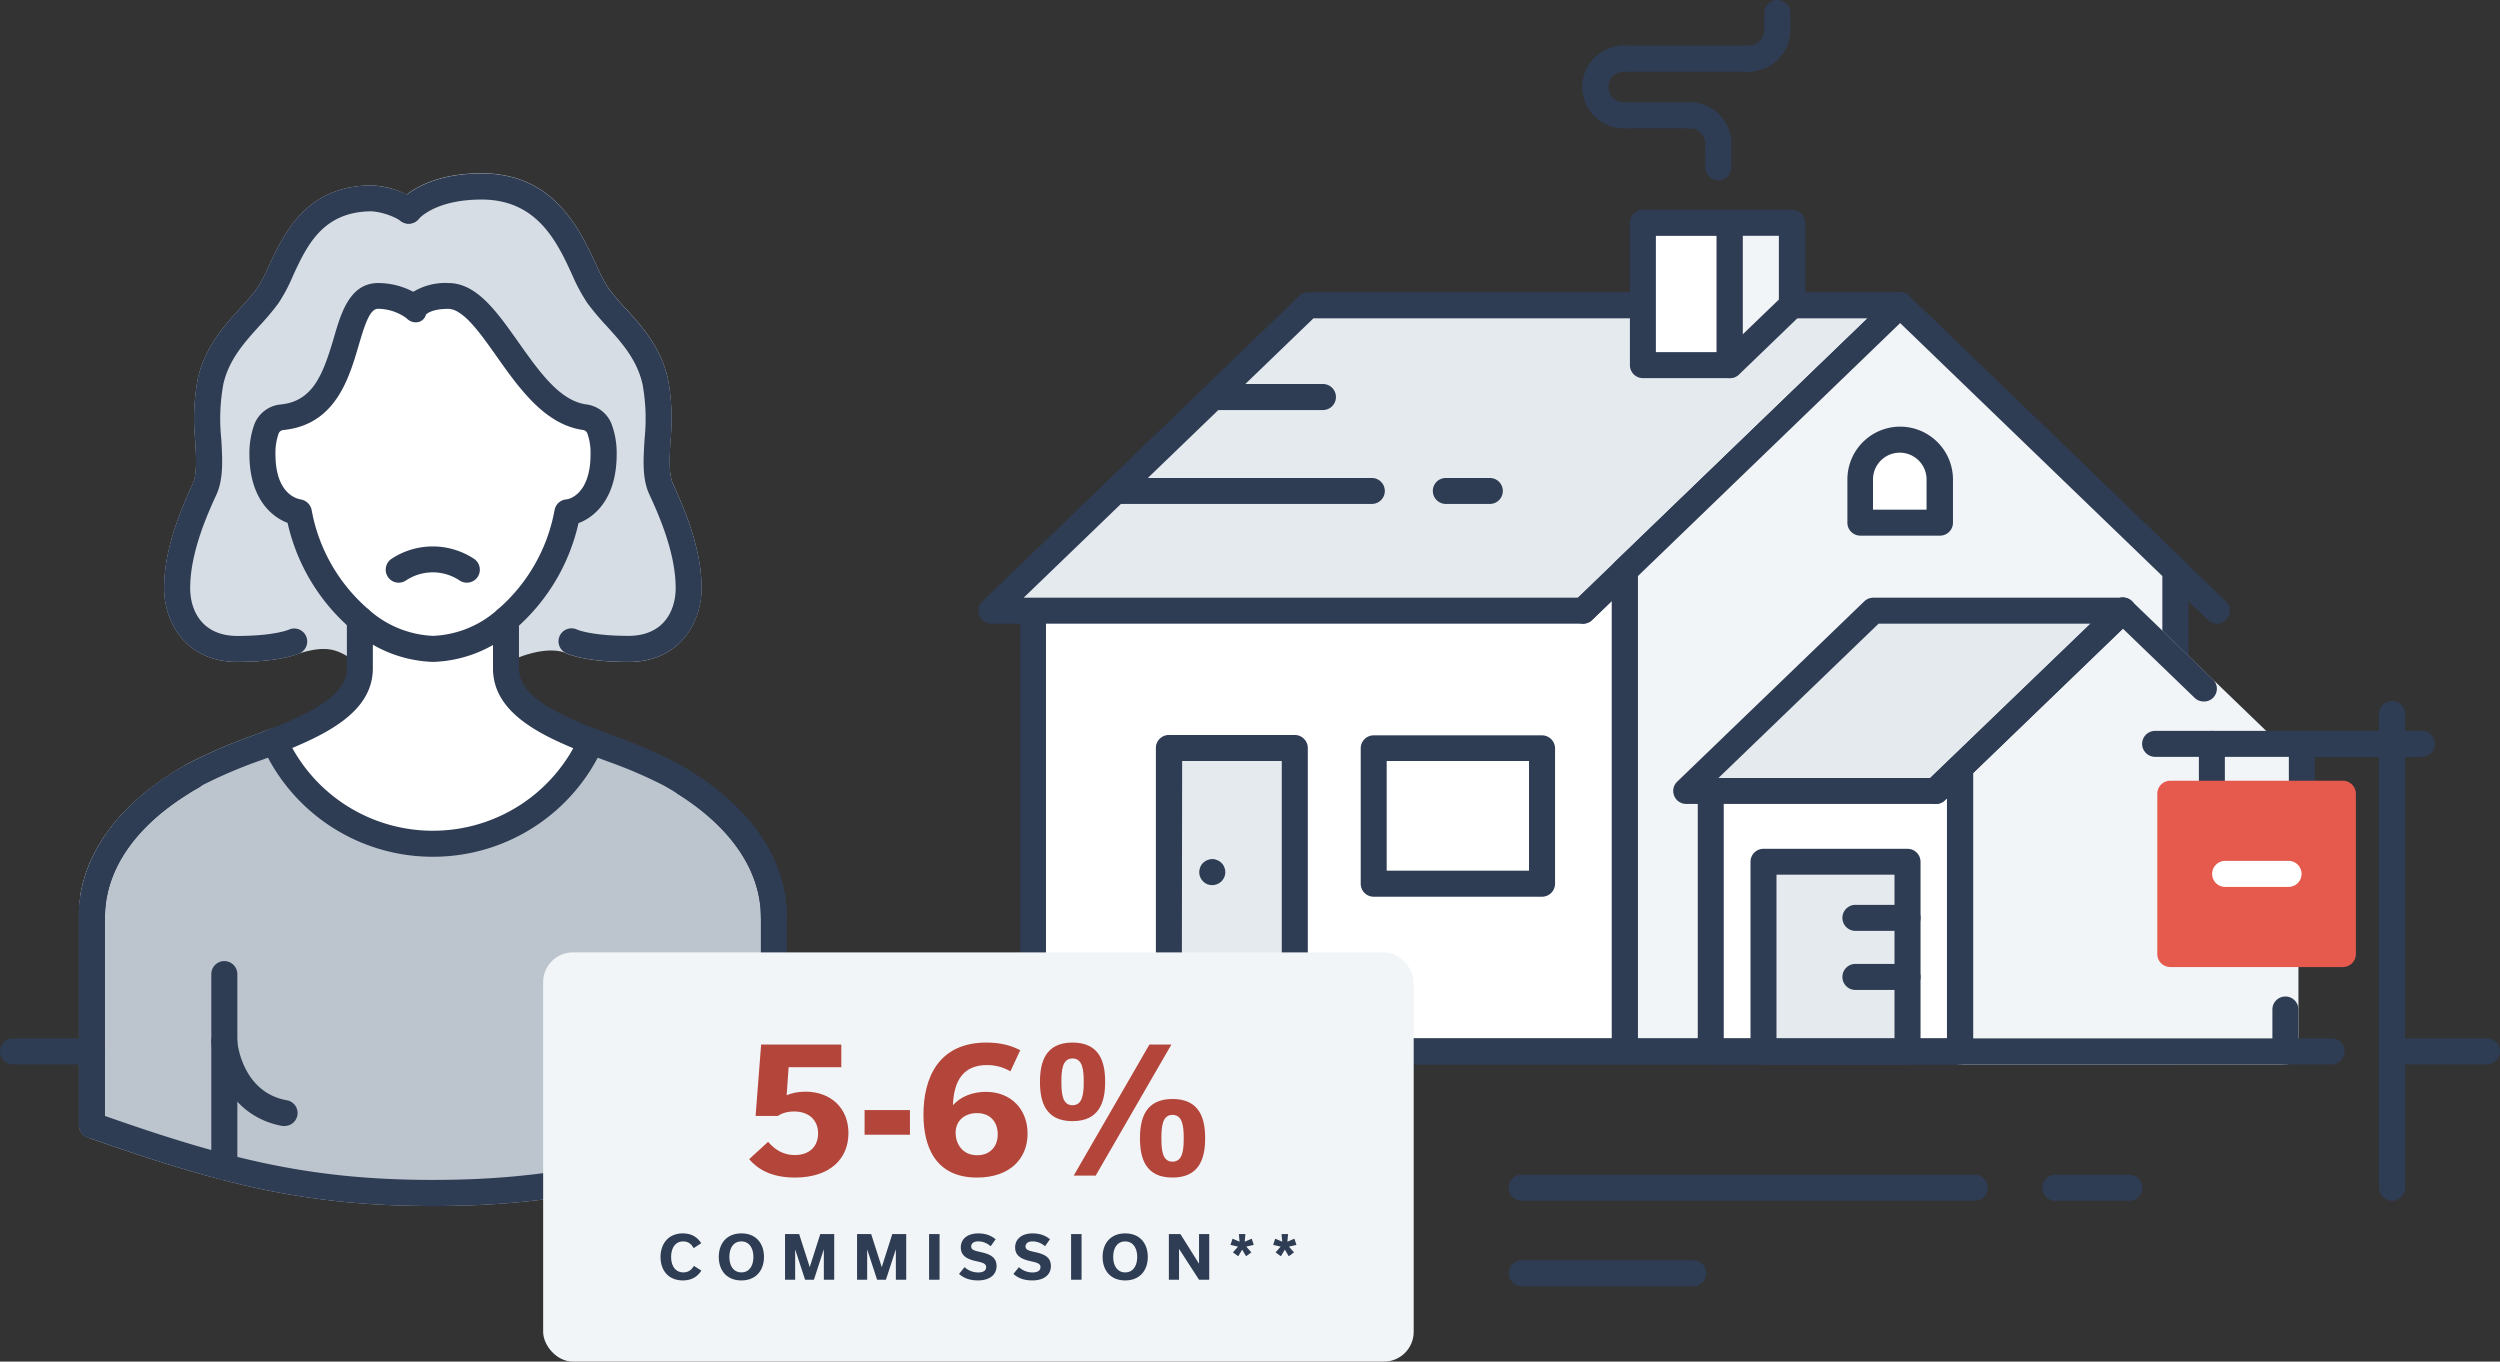 <?xml version="1.0" encoding="UTF-8"?>
<svg xmlns="http://www.w3.org/2000/svg" width="336" height="183" fill="none">
  <rect width="100%" height="100%" fill="#333333" stroke="none"/>
  <g clip-path="url(#a)">
    <path d="M138.83 141.31h79.56V77.49h-79.56v63.82Z" fill="#fff"></path>
    <path d="M218.4 143.06h-79.52c-.464 0-.909-.184-1.237-.513a1.746 1.746 0 0 1-.513-1.237V77.49a1.751 1.751 0 0 1 1.75-1.74h79.57a1.74 1.74 0 0 1 1.74 1.74v63.82a1.748 1.748 0 0 1-.524 1.255 1.745 1.745 0 0 1-1.266.495Zm-77.82-3.5h76.07V79.24h-76.07v60.32Z" fill="#2E3C54"></path>
    <path d="m255.38 41-42.57 41.05h-79.56L175.82 41h79.56Z" fill="#E5EAEF"></path>
    <path d="M212.81 83.82h-79.56a1.748 1.748 0 0 1-1.708-2.108c.073-.34.246-.651.498-.892l42.57-41.05a1.711 1.711 0 0 1 1.21-.49h79.56a1.73 1.73 0 0 1 1.62 1.09 1.765 1.765 0 0 1-.4 1.92l-42.57 41a1.729 1.729 0 0 1-1.22.53Zm-75.23-3.49h74.53l38.94-37.55h-74.52l-38.95 37.55Z" fill="#2E3C54"></path>
    <path d="M212.81 83.82a1.746 1.746 0 0 1-1.25-.53 1.749 1.749 0 0 1 0-2.47l42.57-41.05a1.75 1.75 0 0 1 2.47 0 1.761 1.761 0 0 1 0 2.48l-42.57 41a1.733 1.733 0 0 1-1.22.57Z" fill="#2E3C54"></path>
    <path d="M297.95 83.82a1.72 1.72 0 0 1-1.21-.49l-42.57-41a1.749 1.749 0 0 1-.05-2.48 1.76 1.76 0 0 1 2.48 0l42.56 40.97a1.735 1.735 0 0 1 .419 1.896 1.736 1.736 0 0 1-1.629 1.104Z" fill="#2E3C54"></path>
    <path d="M292.37 76.67v64.64h-73.98V76.67L255.38 41l36.99 35.67Z" fill="#F2F5F7"></path>
    <path d="M292.37 143.06h-74a1.75 1.75 0 0 1-1.75-1.75V76.67a1.74 1.74 0 0 1 .53-1.25l37-35.67a1.758 1.758 0 0 1 2.43 0l37 35.67a1.755 1.755 0 0 1 .54 1.25v64.64a1.75 1.75 0 0 1-1.75 1.75Zm-72.23-3.5h70.48V77.42l-35.24-34-35.24 34v62.14Z" fill="#2E3C54"></path>
    <path d="M307.15 103.12v38.19h-43.7v-38.19l21.85-21.07 21.85 21.07Z" fill="#F2F5F7"></path>
    <path d="M307.16 143.06h-43.71a1.742 1.742 0 0 1-1.61-1.081 1.744 1.744 0 0 1-.13-.669v-38.18a1.748 1.748 0 0 1 .53-1.26l21.85-21.05a1.74 1.74 0 0 1 2.43 0l21.85 21.07a1.761 1.761 0 0 1 .54 1.26v38.18a1.748 1.748 0 0 1-1.75 1.73Zm-42-3.5h40.21v-35.69l-20.1-19.39-20.11 19.39v35.69Z" fill="#F2F5F7"></path>
    <path d="M229.92 141.31h33.53v-37.7h-33.53v37.7Z" fill="#fff"></path>
    <path d="M263.45 143.06h-33.52a1.75 1.75 0 0 1-1.75-1.75v-37.7a1.75 1.75 0 0 1 1.75-1.75h33.52a1.75 1.75 0 0 1 1.75 1.75v37.7a1.75 1.75 0 0 1-1.75 1.75Zm-31.78-3.5h30v-34.2h-30v34.2Z" fill="#2E3C54"></path>
    <path d="M237.02 141.31h19.35v-25.45h-19.35v25.45Z" fill="#E5EAEF"></path>
    <path d="M256.37 143.06h-19.36a1.742 1.742 0 0 1-1.61-1.081 1.744 1.744 0 0 1-.13-.669v-25.49c0-.461.183-.904.51-1.23.326-.327.769-.51 1.23-.51h19.36a1.751 1.751 0 0 1 1.75 1.74v25.45a1.749 1.749 0 0 1-1.75 1.79Zm-17.61-3.5h15.86v-22h-15.86v22Z" fill="#2E3C54"></path>
    <path d="m285.3 82.05-25.15 24.25h-33.52l25.14-24.25h33.53Z" fill="#E5EAEF"></path>
    <path d="M260.16 108.05h-33.53a1.748 1.748 0 0 1-1.71-2.108c.073-.341.247-.652.5-.892l25.14-24.23a1.75 1.75 0 0 1 1.22-.49h33.53a1.748 1.748 0 0 1 1.62 1.09 1.76 1.76 0 0 1-.41 1.91l-25.15 24.25c-.326.31-.761.479-1.21.47Zm-29.2-3.49h28.49l21.52-20.74h-28.49l-21.52 20.74Z" fill="#2E3C54"></path>
    <path d="M260.16 108.05a1.767 1.767 0 0 1-1.26-.53 1.749 1.749 0 0 1 0-2.47l25.19-24.23a1.728 1.728 0 0 1 2.47 0 1.748 1.748 0 0 1 0 2.47l-25.15 24.25a1.722 1.722 0 0 1-1.25.51Z" fill="#2E3C54"></path>
    <path d="M296.18 94.28a1.74 1.74 0 0 1-1.22-.49l-10.87-10.48a1.749 1.749 0 0 1 0-2.47 1.73 1.73 0 0 1 2.47 0l10.87 10.48a1.734 1.734 0 0 1 .384 1.905 1.733 1.733 0 0 1-.958.94 1.69 1.69 0 0 1-.676.115Z" fill="#2E3C54"></path>
    <path d="m232.45 49.08 8.37-8.08V29.95h-8.37v19.13Z" fill="#F2F5F7"></path>
    <path d="M232.45 50.82a1.631 1.631 0 0 1-.68-.14 1.734 1.734 0 0 1-1.07-1.61V29.95a1.762 1.762 0 0 1 1.75-1.75h8.43a1.762 1.762 0 0 1 1.75 1.75v11.06a1.77 1.77 0 0 1-.54 1.26l-8.37 8.07c-.344.32-.8.493-1.27.48Zm1.75-19.13v13.27l4.88-4.7v-8.57h-4.88Z" fill="#2E3C54"></path>
    <path d="M220.8 49.08h11.65V29.95H220.8v19.13Z" fill="#fff"></path>
    <path d="M232.45 50.82h-11.64a1.749 1.749 0 0 1-1.75-1.75V29.95a1.747 1.747 0 0 1 1.75-1.75h11.64a1.749 1.749 0 0 1 1.75 1.75v19.13a1.751 1.751 0 0 1-1.75 1.74Zm-9.9-3.49h8.15V31.7h-8.15v15.63Z" fill="#2E3C54"></path>
    <path d="M174.01 100.53h-16.92v33.11h16.92v-33.11Z" fill="#E5EAEF"></path>
    <path d="M174.02 135.39H157.1a1.744 1.744 0 0 1-1.75-1.74v-33.12a1.748 1.748 0 0 1 1.75-1.75h16.92a1.762 1.762 0 0 1 1.75 1.75v33.12a1.752 1.752 0 0 1-1.75 1.74Zm-15.18-3.49h13.43v-29.62h-13.39l-.04 29.62Z" fill="#2E3C54"></path>
    <path d="M162.94 118.96a2.279 2.279 0 0 1-.69-.12 2.072 2.072 0 0 1-.56-.39 1.756 1.756 0 0 1-.51-1.23c0-.231.048-.459.14-.67.074-.218.201-.414.37-.57a1.817 1.817 0 0 1 1.59-.49l.32.11c.103.047.203.101.3.16.095.062.183.136.26.22.172.156.302.351.38.57a1.676 1.676 0 0 1 .003 1.337 1.721 1.721 0 0 1-.383.563 1.75 1.75 0 0 1-1.22.51Z" fill="#2E3C54"></path>
    <path d="M207.24 100.53h-22.62v18.23h22.62v-18.23Z" fill="#fff"></path>
    <path d="M207.25 120.52h-22.63a1.75 1.75 0 0 1-1.74-1.7v-18.24a1.75 1.75 0 0 1 1.74-1.75h22.63a1.762 1.762 0 0 1 1.75 1.75v18.24a1.757 1.757 0 0 1-1.75 1.7Zm-20.88-3.5h19.13v-14.74h-19.13v14.74ZM177.8 55.11h-14.2a1.74 1.74 0 0 1-1.74-1.75 1.75 1.75 0 0 1 1.74-1.75h14.2a1.749 1.749 0 1 1 0 3.5ZM184.37 67.73h-33.94a1.749 1.749 0 0 1-1.75-1.75 1.75 1.75 0 0 1 1.75-1.74h33.94a1.751 1.751 0 0 1 1.75 1.74 1.747 1.747 0 0 1-1.75 1.75ZM200.23 67.73h-5.91a1.75 1.75 0 0 1-1.237-2.984 1.746 1.746 0 0 1 1.237-.506h5.91a1.751 1.751 0 0 1 1.75 1.74 1.747 1.747 0 0 1-1.75 1.75Z" fill="#2E3C54"></path>
    <path d="M250.03 70.25v-5.81a5.351 5.351 0 0 1 10.295-2.05c.269.65.406 1.347.405 2.05v5.81h-10.7Z" fill="#fff"></path>
    <path d="M260.73 71.99h-10.7a1.74 1.74 0 0 1-1.74-1.74v-5.81a7.101 7.101 0 0 1 7.09-7.1 7.112 7.112 0 0 1 7.1 7.1v5.81a1.74 1.74 0 0 1-1.75 1.74Zm-9-3.49h7.2v-4.06a3.599 3.599 0 1 0-7.2 0v4.06Z" fill="#2E3C54"></path>
    <path d="M174.01 133.64h-25.34v7.67h25.34v-7.67Z" fill="#fff"></path>
    <path d="M174.02 143.06h-25.35a1.742 1.742 0 0 1-1.61-1.081 1.744 1.744 0 0 1-.13-.669v-7.66a1.744 1.744 0 0 1 1.74-1.75h25.35a1.75 1.75 0 0 1 1.75 1.75v7.66c0 .464-.184.909-.513 1.237a1.746 1.746 0 0 1-1.237.513Zm-23.6-3.5h21.85v-4.17h-21.85v4.17Z" fill="#2E3C54"></path>
    <path d="M313.36 143.06H114.67a1.742 1.742 0 0 1-1.61-1.081 1.751 1.751 0 0 1 1.61-2.419h198.69c.464 0 .909.184 1.237.513a1.746 1.746 0 0 1 0 2.474 1.746 1.746 0 0 1-1.237.513ZM334.25 143.06H321.5c-.464 0-.909-.184-1.237-.513a1.746 1.746 0 0 1 0-2.474 1.746 1.746 0 0 1 1.237-.513h12.75c.464 0 .909.184 1.237.513a1.746 1.746 0 0 1 0 2.474 1.746 1.746 0 0 1-1.237.513ZM230.94 24.23a1.749 1.749 0 0 1-1.75-1.75v-3.17a1.74 1.74 0 0 1 1.75-1.74 1.75 1.75 0 0 1 1.75 1.74v3.17a1.747 1.747 0 0 1-1.75 1.75ZM238.88 5.82a1.749 1.749 0 0 1-1.75-1.75V1.75a1.747 1.747 0 0 1 2.985-1.235c.327.328.512.772.515 1.235v2.32a1.747 1.747 0 0 1-1.75 1.75ZM227.13 17.25h-8.91a1.749 1.749 0 0 1 0-3.5h8.91a1.762 1.762 0 0 1 1.75 1.75 1.747 1.747 0 0 1-1.75 1.75ZM235.04 9.63h-16.82a1.753 1.753 0 0 1-1.617-1.08 1.749 1.749 0 0 1-.133-.67 1.762 1.762 0 0 1 1.75-1.75h16.82a1.762 1.762 0 0 1 1.75 1.75 1.747 1.747 0 0 1-1.75 1.75Z" fill="#2E3C54"></path>
    <path d="M227.13 15.5a3.82 3.82 0 0 1 3.81 3.81" fill="#fff"></path>
    <path d="M230.94 21.06a1.749 1.749 0 0 1-1.75-1.75 2.061 2.061 0 0 0-2.06-2.06 1.749 1.749 0 0 1 0-3.5 5.572 5.572 0 0 1 5.56 5.56 1.747 1.747 0 0 1-1.75 1.75Z" fill="#2E3C54"></path>
    <path d="M218.22 15.5a3.81 3.81 0 0 1-3.81-3.81" fill="#fff"></path>
    <path d="M218.22 17.25a5.561 5.561 0 0 1-5.56-5.56 1.74 1.74 0 0 1 1.75-1.74 1.75 1.75 0 0 1 1.75 1.74 2.061 2.061 0 0 0 2.06 2.06 1.749 1.749 0 0 1 0 3.5Z" fill="#2E3C54"></path>
    <path d="M238.88 4.07a3.808 3.808 0 0 1-3.81 3.81" fill="#fff"></path>
    <path d="M235.04 9.63a1.749 1.749 0 1 1 0-3.5 2.063 2.063 0 0 0 2.06-2.06 1.741 1.741 0 0 1 1.75-1.74 1.751 1.751 0 0 1 1.75 1.74 5.572 5.572 0 0 1-5.56 5.56Z" fill="#2E3C54"></path>
    <path d="M214.41 11.69a3.821 3.821 0 0 1 3.81-3.81" fill="#fff"></path>
    <path d="M214.41 13.44a1.749 1.749 0 0 1-1.75-1.75 5.572 5.572 0 0 1 5.56-5.56 1.749 1.749 0 1 1 0 3.5 2.063 2.063 0 0 0-2.06 2.06 1.747 1.747 0 0 1-1.75 1.75ZM256.37 125.11h-7a1.75 1.75 0 0 1 0-3.5h7a1.762 1.762 0 0 1 1.75 1.75 1.75 1.75 0 0 1-1.75 1.75ZM256.37 133.05h-7a1.75 1.75 0 0 1 0-3.5h7a1.762 1.762 0 0 1 1.75 1.75 1.75 1.75 0 0 1-1.75 1.75Z" fill="#2E3C54"></path>
    <path d="M104 122.61V121.63c0-.19 0-.38-.07-.59-.07-.21 0-.2 0-.3 0-.1-.07-.42-.11-.65-.04-.23-.05-.23-.08-.34-.03-.11-.1-.46-.16-.69-.06-.23-.08-.26-.11-.4s-.15-.47-.23-.72l-.15-.44c-.1-.24-.19-.49-.3-.75-.11-.26-.14-.32-.21-.48-.07-.16-.23-.5-.36-.76l-.28-.53c-.14-.25-.28-.5-.44-.75l-.37-.59c-.15-.24-.32-.48-.49-.73l-.49-.65c-.17-.23-.35-.45-.53-.67l-.64-.75c-.17-.19-.36-.38-.54-.57-.18-.19-.55-.57-.84-.85-.29-.28-.32-.29-.47-.43-.37-.34-.74-.67-1.15-1l-.26-.2a37.544 37.544 0 0 0-5.66-3.79 97.312 97.312 0 0 0-10.47-4.37 23.256 23.256 0 0 1-21.3 13.78 23.262 23.262 0 0 1-21.41-13.79 96.208 96.208 0 0 0-10.46 4.37 37.55 37.55 0 0 0-5.66 3.79l-.26.2c-.41.34-.78.67-1.15 1-.15.14-.32.28-.47.43-.15.15-.57.57-.84.85s-.37.38-.54.57l-.64.75c-.18.22-.36.44-.53.67l-.49.65c-.17.25-.34.49-.49.73l-.37.59c-.16.25-.3.5-.44.75l-.28.53c-.13.26-.25.51-.36.76-.11.25-.15.32-.21.48-.06.16-.21.51-.3.75l-.15.44c-.09.25-.16.49-.23.72-.07.23-.07.27-.11.4-.04.13-.11.46-.16.69-.05.23-.06.23-.08.34-.02.11-.07.44-.11.65-.04.21 0 .2 0 .3 0 .1 0 .4-.06.59v29.59c18.32 6.48 29.37 9.11 45.8 9.11 16.43 0 27.48-2.63 45.8-9.11v-28c-.08-.17-.08-.39-.09-.6Z" fill="#BCC5CE"></path>
    <path d="M58.17 162.09c-17.28 0-28.71-3-46.33-9.19a1.771 1.771 0 0 1-1.23-1.67V122.39l.06-.85c0-.28.05-.49.08-.72v-.22c.05-.35.09-.58.13-.82l.06-.25c.09-.4.14-.65.21-.91l.09-.31c.11-.38.19-.64.28-.92.09-.28.12-.32.18-.49.06-.17.19-.53.31-.81l.24-.53c.12-.27.25-.54.39-.83l.31-.58c.15-.27.3-.54.47-.82l.4-.64c.167-.26.347-.52.54-.78l.52-.71c.18-.24.38-.48.58-.72.2-.24.44-.52.67-.79l.45-.48.13-.13c.29-.31.58-.61.9-.91l.5-.46c.39-.36.79-.71 1.21-1.07l.18-.14a40.615 40.615 0 0 1 6-4 65.38 65.38 0 0 1 8-3.46l2.63-1a1.75 1.75 0 0 1 2.23.91 21.574 21.574 0 0 0 19.71 12.75 21.56 21.56 0 0 0 19.7-12.75 1.76 1.76 0 0 1 2.24-.91c.88.35 1.76.68 2.65 1a67.39 67.39 0 0 1 8 3.44 39.143 39.143 0 0 1 5.92 4l.27.21c.43.36.83.71 1.22 1.06l.49.46c.32.31.62.61.91.92l.12.12.45.49c.24.27.47.53.68.79.21.26.4.48.58.72.18.24.36.48.52.71.16.23.37.52.54.78l.4.64.47.81.31.59c.14.28.27.55.39.83.12.28.16.35.23.53.07.18.23.55.33.82l.17.47.25.81.12.43c.07.26.13.52.18.77l.08.39c.053.233.093.463.12.69l.06.34c0 .2 0 .38.06.56l-1.72.38 1.74-.19v29.67a1.76 1.76 0 0 1-1.37 1.71c-17.3 6.15-28.77 9.1-46.01 9.1Zm-44.06-12.1c16.61 5.83 27.65 8.6 44.06 8.6 16.41 0 27.46-2.78 44.09-8.61V122.51a4.27 4.27 0 0 0 0-.48l1.72-.4-1.74.18c0-.23 0-.37-.06-.53v-.29c0-.17-.06-.36-.1-.56v-.2c-.07-.31-.12-.52-.17-.72l-.07-.25c-.1-.33-.16-.54-.24-.77l-.1-.28c-.12-.33-.21-.55-.3-.79l-.19-.43c-.1-.22-.21-.45-.33-.69l-.26-.49c-.12-.21-.25-.45-.39-.68-.14-.23-.22-.36-.34-.54l-.46-.66c-.14-.21-.29-.41-.44-.61l-.5-.61c-.19-.24-.39-.47-.6-.7-.21-.23-.24-.26-.37-.4l-.12-.13c-.26-.27-.51-.53-.8-.8l-.44-.41c-.34-.31-.69-.63-1.07-.94l-.24-.19a36.412 36.412 0 0 0-5.41-3.62 62.945 62.945 0 0 0-7.59-3.24l-1.17-.45a25.097 25.097 0 0 1-22.17 13.32 25.087 25.087 0 0 1-22.3-13.33l-1.15.44c-2.6.918-5.14 2.004-7.6 3.25a35.956 35.956 0 0 0-5.4 3.61l-.15.12c-.48.39-.83.71-1.17 1l-.45.41c-.27.26-.53.53-.79.8l-.13.14c-.13.14-.26.27-.37.4-.11.13-.4.45-.59.68l-.5.62-.44.6-.46.67c-.12.18-.23.36-.33.53-.1.17-.28.47-.4.7-.12.23-.18.32-.26.48l-.33.69-.19.44c-.09.22-.18.45-.26.67-.08.22-.1.26-.14.39-.04.13-.14.44-.21.66v.15l-.06.2c-.05.21-.1.42-.14.62v.17c-.07.33-.1.52-.13.71v.17c0 .28-.06.45-.07.62l-1.77.1 1.75.13v.49l-1.76.08 1.75.08v.55l-.15 26.8Z" fill="#BCC5CE"></path>
    <path d="M104.01 152.98c-.464 0-.909-.184-1.237-.513a1.746 1.746 0 0 1-.513-1.237v-28c0-6.15-4-12-11.14-16.5a1.749 1.749 0 0 1 .53-3.187 1.744 1.744 0 0 1 1.32.227c11.13 6.94 12.79 15.17 12.79 19.46v28c0 .464-.184.909-.513 1.237a1.746 1.746 0 0 1-1.237.513ZM86.22 158.6a1.76 1.76 0 0 1-1.75-1.75v-25.93a1.763 1.763 0 0 1 1.75-1.75 1.75 1.75 0 0 1 1.75 1.75v25.9a1.751 1.751 0 0 1-1.75 1.78Z" fill="#2E3C54"></path>
    <path d="M78.1 151.33a1.742 1.742 0 0 1-1.71-1.44 1.729 1.729 0 0 1 1.4-2c6-1.1 6.67-7.78 6.69-8.07a1.73 1.73 0 0 1 1.88-1.6 1.749 1.749 0 0 1 1.61 1.87c-.26 3.33-2.58 10-9.55 11.24a1.71 1.71 0 0 1-.32 0ZM12.36 152.98a1.747 1.747 0 0 1-1.75-1.75v-28c0-4.29 1.66-12.52 12.79-19.46a1.744 1.744 0 0 1 1.943.052 1.751 1.751 0 0 1-.093 2.908c-7.19 4.49-11.14 10.35-11.14 16.5v28a1.749 1.749 0 0 1-1.75 1.75ZM30.15 158.6a1.747 1.747 0 0 1-1.75-1.75v-25.93a1.753 1.753 0 0 1 1.75-1.75 1.762 1.762 0 0 1 1.75 1.75v25.9a1.757 1.757 0 0 1-1.075 1.641 1.76 1.76 0 0 1-.675.139Z" fill="#2E3C54"></path>
    <path d="M38.27 151.33a1.71 1.71 0 0 1-.32 0c-7-1.27-9.29-7.91-9.55-11.24a1.748 1.748 0 0 1 1.62-1.87 1.75 1.75 0 0 1 1.86 1.6c0 .31.66 7 6.69 8.06a1.732 1.732 0 0 1 1.4 2 1.74 1.74 0 0 1-1.7 1.45ZM12.35 124.97a1.76 1.76 0 0 1-1.75-1.75c0-6.84 3.95-13.37 11.12-18.38 1.1-.76 2.16-1.43 3.25-2a1.75 1.75 0 0 1 2.537 1.998 1.749 1.749 0 0 1-.827 1.052c-1 .56-2 1.16-3 1.86-8 5.55-9.62 11.5-9.62 15.51a1.752 1.752 0 0 1-1.71 1.71Z" fill="#2E3C54"></path>
    <path d="M31.88 87.21c-5.63 0-8.09-4.09-8.09-8.18 0-4.91 2.15-9.92 3.69-13.29 1.54-3.37-.46-9 .82-14.54 1.22-5.32 5.31-8.18 7.67-11.45 2.67-3.72 3.88-13.1 14-13.1 1.745.143 3.43.706 4.91 1.64 0 0 2.55-3.27 9.82-3.27 11 0 13 11 15.65 14.73 2.36 3.27 6.45 6.13 7.67 11.45 1.28 5.5-.72 11.15.82 14.54 1.54 3.39 3.69 8.38 3.69 13.29 0 4.09-2.46 8.18-8.09 8.18s-7.66-1-7.66-1c-2-.9-5.14-.69-8.81 1v-4a24.73 24.73 0 0 0 8.27-14.39s4.86-.46 4.86-7.83a9.27 9.27 0 0 0-.57-3.47 2.479 2.479 0 0 0-1.95-1.5c-8.32-1.15-12.24-16.3-18.37-16.3-3.66 0-4.48 1.63-4.48 1.63a8.22 8.22 0 0 0-4.91-1.63c-5.74 0-2.67 15.32-13 16.31a2.47 2.47 0 0 0-2 1.54 9.34 9.34 0 0 0-.56 3.42c0 7.37 4.86 7.83 4.86 7.83a24.77 24.77 0 0 0 8.23 14.38v4c-2.58-1.77-4.63-2.32-8.8-1 .01 0-2.02 1.01-7.67 1.01Z" fill="#D6DDE4"></path>
    <path d="M48.37 88.96a1.68 1.68 0 0 1-1-.31c-2.16-1.47-3.65-1.91-7.2-.82-.66.28-3.07 1.13-8.28 1.13-6.76 0-9.83-5.15-9.83-9.93 0-4.94 1.94-9.86 3.84-14 .6-1.33.47-3.5.34-5.8a29.098 29.098 0 0 1 .36-8.4c1-4.21 3.48-7 5.69-9.4a33.83 33.83 0 0 0 2.27-2.68 21.447 21.447 0 0 0 1.61-3.08c2-4.28 5-10.75 13.82-10.75 1.623.068 3.211.495 4.65 1.25 1.5-1.18 4.61-2.88 10.08-2.88 9.68 0 13.14 7.42 15.43 12.33a22.185 22.185 0 0 0 1.64 3.13c.707.934 1.465 1.83 2.27 2.68 2.21 2.43 4.72 5.19 5.69 9.4.526 2.768.647 5.597.36 8.4-.13 2.3-.26 4.47.35 5.81 1.89 4.15 3.83 9.07 3.83 14 0 4.78-3.07 9.93-9.83 9.93-5.87 0-8.2-1.08-8.44-1.2-1.21-.55-3.8-.58-7.29 1a1.74 1.74 0 0 1-1.68-.12 1.74 1.74 0 0 1-.8-1.47v-4a1.729 1.729 0 0 1 .63-1.34 23.11 23.11 0 0 0 7.63-13.37 1.75 1.75 0 0 1 1.55-1.41c.31 0 3.28-.61 3.28-6.09a7.739 7.739 0 0 0-.44-2.81.73.73 0 0 0-.56-.43c-5.13-.71-8.58-5.59-11.63-9.9-2.21-3.14-4.51-6.38-6.5-6.38-2.37 0-3 .78-3 .79a1.38 1.38 0 0 1-1.08 1 1.7 1.7 0 0 1-1.53-.54 6.63 6.63 0 0 0-3.79-1.22c-1.09 0-1.74 1.94-2.61 4.91-1.33 4.52-3.15 10.71-10.17 11.39a.74.74 0 0 0-.59.46 7.84 7.84 0 0 0-.43 2.76c0 5.48 3 6 3.31 6.09a1.8 1.8 0 0 1 1.56 1.43 23.05 23.05 0 0 0 7.63 13.37 1.73 1.73 0 0 1 .63 1.34v4a1.75 1.75 0 0 1-.93 1.55 1.8 1.8 0 0 1-.84.18Zm25.72-5a8.308 8.308 0 0 1 3.44.67c.05 0 2 .86 6.94.86 4.67 0 6.34-3.32 6.34-6.43 0-4.84-2.38-10.06-3.53-12.57-1-2.12-.81-4.71-.65-7.46.261-2.467.167-4.96-.28-7.4-.77-3.32-2.85-5.62-4.87-7.84a34.408 34.408 0 0 1-2.52-3 23.393 23.393 0 0 1-2-3.69c-2.08-4.62-4.78-10.28-12.23-10.28-6.18 0-8.37 2.51-8.46 2.62a1.78 1.78 0 0 1-2.3.37 9.12 9.12 0 0 0-4-1.36c-6.63 0-8.76 4.63-10.65 8.72a21.787 21.787 0 0 1-1.94 3.65 34.455 34.455 0 0 1-2.52 3c-2 2.22-4.11 4.52-4.87 7.84a25.922 25.922 0 0 0-.28 7.4c.16 2.75.31 5.34-.65 7.46-1.15 2.51-3.53 7.73-3.53 12.57 0 3.11 1.67 6.43 6.34 6.43 5 0 6.89-.84 6.91-.84l.23-.09c3.31-1 5.58-1 7.58-.24v-.25a26.66 26.66 0 0 1-8-13.77c-2.26-.84-5.13-3.4-5.13-9.25a11.44 11.44 0 0 1 .67-4 4.21 4.21 0 0 1 3.53-2.66c4.32-.42 5.68-4 7.13-8.89 1-3.48 2.18-7.43 6-7.43a10.1 10.1 0 0 1 4.69 1.18 8.33 8.33 0 0 1 4.71-1.18c3.81 0 6.5 3.82 9.36 7.86 2.86 4.04 5.62 8 9.24 8.46a4.221 4.221 0 0 1 3.32 2.56c.498 1.322.739 2.728.71 4.14 0 5.85-2.87 8.41-5.13 9.25a26.66 26.66 0 0 1-8 13.77v.62a14.35 14.35 0 0 1 4.4-.83v.03Z" fill="#D6DDE4"></path>
    <path d="M58.18 87.21a15.54 15.54 0 0 0 9.82-4v6.61c0 4.77 5.5 7.47 11.48 9.81a23.26 23.26 0 0 1-21.3 13.78 23.257 23.257 0 0 1-21.3-13.79c6-2.34 11.48-5 11.48-9.81v-6.58a15.58 15.58 0 0 0 9.82 3.98Z" fill="#fff"></path>
    <path d="M80.53 57.55a9.27 9.27 0 0 1 .57 3.47c0 7.37-4.86 7.83-4.86 7.83A24.73 24.73 0 0 1 68 83.23a15.54 15.54 0 0 1-9.82 4 15.58 15.58 0 0 1-9.82-4 24.77 24.77 0 0 1-8.23-14.41s-4.86-.46-4.86-7.83a9.34 9.34 0 0 1 .56-3.42 2.47 2.47 0 0 1 2-1.54c10.28-1 7.21-16.31 13-16.31a8.22 8.22 0 0 1 4.91 1.63s.82-1.63 4.48-1.63c6.13 0 10 15.15 18.37 16.3a2.48 2.48 0 0 1 1.94 1.53Z" fill="#fff"></path>
    <path d="M12.36 124.97a1.747 1.747 0 0 1-1.75-1.75c0-4.67 1.94-13.57 15-20.76a65.332 65.332 0 0 1 8-3.46l2.63-1c6.23-2.43 10.38-4.76 10.38-8.18v-6.58a1.74 1.74 0 0 1 1.75-1.74 1.74 1.74 0 0 1 1.74 1.74v6.58c0 6-6.5 9-12.6 11.43-.87.35-1.77.69-2.65 1-2.6.918-5.14 2.004-7.6 3.25-11.45 6.32-13.15 13.8-13.15 17.7a1.76 1.76 0 0 1-1.75 1.77ZM104.01 124.97a1.763 1.763 0 0 1-1.75-1.75c0-3.9-1.71-11.38-13.15-17.7a62.785 62.785 0 0 0-7.59-3.24l-2.68-1c-6.09-2.38-12.58-5.43-12.58-11.43v-6.58a1.742 1.742 0 0 1 1.75-1.74 1.74 1.74 0 0 1 1.74 1.74v6.55c0 3.42 4.15 5.74 10.36 8.18l2.66 1a67.315 67.315 0 0 1 8 3.44c13 7.2 15 16.1 15 20.77a1.756 1.756 0 0 1-.513 1.247 1.754 1.754 0 0 1-1.247.513Z" fill="#2E3C54"></path>
    <path d="M58.18 115.15a25.076 25.076 0 0 1-22.9-14.82 1.75 1.75 0 0 1 2.796-1.988c.167.158.301.348.394.558a21.575 21.575 0 0 0 19.71 12.75 21.566 21.566 0 0 0 19.7-12.75 1.74 1.74 0 0 1 2.31-.88 1.74 1.74 0 0 1 .88 2.31 25.064 25.064 0 0 1-22.89 14.82ZM58.18 88.96a17.33 17.33 0 0 1-10.94-4.39 26.48 26.48 0 0 1-8.59-14.3c-2.26-.84-5.13-3.4-5.13-9.25-.017-1.363.21-2.717.67-4a4.21 4.21 0 0 1 3.53-2.66c4.32-.42 5.68-4 7.13-8.89 1-3.48 2.18-7.43 6-7.43a10.1 10.1 0 0 1 4.69 1.18 8.33 8.33 0 0 1 4.71-1.18c3.81 0 6.5 3.82 9.36 7.86 2.86 4.04 5.62 8 9.24 8.46a4.221 4.221 0 0 1 3.32 2.56c.498 1.322.739 2.727.71 4.14 0 5.85-2.87 8.41-5.13 9.25a26.46 26.46 0 0 1-8.59 14.3 17.33 17.33 0 0 1-10.98 4.35ZM50.82 41.5c-1.09 0-1.74 1.94-2.61 4.91-1.33 4.52-3.15 10.71-10.17 11.39a.74.74 0 0 0-.59.46 7.84 7.84 0 0 0-.43 2.76c0 5.48 3 6 3.31 6.09a1.8 1.8 0 0 1 1.55 1.41 23.05 23.05 0 0 0 7.63 13.37 13.85 13.85 0 0 0 8.7 3.57 13.84 13.84 0 0 0 8.7-3.56 23.11 23.11 0 0 0 7.63-13.37 1.75 1.75 0 0 1 1.55-1.41c.31 0 3.28-.61 3.28-6.09a7.739 7.739 0 0 0-.44-2.81.73.73 0 0 0-.56-.43c-5.13-.71-8.58-5.59-11.63-9.9-2.21-3.14-4.51-6.38-6.5-6.38-2.37 0-3 .78-3 .79a1.38 1.38 0 0 1-1.08 1 1.698 1.698 0 0 1-1.53-.54 6.63 6.63 0 0 0-3.81-1.26Z" fill="#2E3C54"></path>
    <path d="M84.47 88.96c-5.87 0-8.2-1.08-8.44-1.2a1.751 1.751 0 0 1-.78-2.35 1.75 1.75 0 0 1 2.34-.78s1.91.83 6.88.83c4.67 0 6.34-3.32 6.34-6.43 0-4.84-2.38-10.06-3.53-12.57-1-2.12-.81-4.71-.65-7.46.261-2.468.167-4.96-.28-7.4-.77-3.32-2.85-5.62-4.87-7.84a34.423 34.423 0 0 1-2.52-3 23.385 23.385 0 0 1-2-3.69c-2.08-4.59-4.78-10.25-12.23-10.25-6.18 0-8.37 2.51-8.46 2.62a1.76 1.76 0 0 1-2.45.25 1.74 1.74 0 0 1-.29-2.42c.32-.41 3.31-3.95 11.2-3.95 9.68 0 13.14 7.42 15.43 12.33a22.175 22.175 0 0 0 1.64 3.13c.707.934 1.465 1.829 2.27 2.68 2.21 2.43 4.72 5.19 5.69 9.4.526 2.768.647 5.597.36 8.4-.13 2.3-.26 4.47.35 5.81 1.89 4.15 3.83 9.07 3.83 14 0 4.75-3.07 9.89-9.83 9.89Z" fill="#2E3C54"></path>
    <path d="M31.88 88.96c-6.76 0-9.83-5.15-9.83-9.93 0-4.94 1.94-9.86 3.84-14 .6-1.33.47-3.5.34-5.8a29.098 29.098 0 0 1 .36-8.4c1-4.21 3.48-7 5.69-9.4a33.815 33.815 0 0 0 2.27-2.68 21.436 21.436 0 0 0 1.61-3.08c2-4.28 5-10.75 13.82-10.75a12.26 12.26 0 0 1 5.9 1.9 1.74 1.74 0 0 1 .53 2.41 1.74 1.74 0 0 1-2.41.53 9.121 9.121 0 0 0-4-1.36c-6.63 0-8.76 4.63-10.65 8.72a21.794 21.794 0 0 1-1.94 3.65 34.42 34.42 0 0 1-2.52 3c-2 2.22-4.11 4.52-4.87 7.84a25.922 25.922 0 0 0-.28 7.4c.16 2.75.31 5.34-.65 7.46-1.15 2.51-3.53 7.73-3.53 12.57 0 3.11 1.67 6.43 6.34 6.43 5 0 6.89-.84 6.91-.84a1.75 1.75 0 0 1 2.392 2.144 1.74 1.74 0 0 1-.862.996c-.24.11-2.57 1.19-8.46 1.19ZM62.76 78.31a1.69 1.69 0 0 1-1-.3 6.49 6.49 0 0 0-7.19 0 1.75 1.75 0 0 1-2.43-.46 1.76 1.76 0 0 1 .46-2.43 10.06 10.06 0 0 1 11.13 0 1.76 1.76 0 0 1 .46 2.43 1.74 1.74 0 0 1-1.43.76ZM58.18 162.09c-17.28 0-28.71-3-46.34-9.2a1.744 1.744 0 0 1-1.08-2.329 1.748 1.748 0 0 1 .942-.948 1.74 1.74 0 0 1 .668-.133c.201-.002.4.032.59.1 17.26 6.11 28.43 9 45.21 9s28-2.9 45.22-9a1.799 1.799 0 0 1 2.35 1.65c.001.396-.131.78-.376 1.091-.246.31-.589.529-.974.619-17.51 6.2-28.97 9.15-46.21 9.15ZM12.35 143.06H1.75a1.747 1.747 0 0 1-1.235-2.984 1.76 1.76 0 0 1 1.235-.516h10.6a1.747 1.747 0 0 1 1.75 1.75 1.749 1.749 0 0 1-1.75 1.75ZM309.37 109.04c-.464 0-.909-.184-1.237-.513a1.746 1.746 0 0 1-.513-1.237v-7.31a1.747 1.747 0 0 1 1.75-1.75 1.749 1.749 0 0 1 1.75 1.75v7.31c0 .464-.184.909-.513 1.237a1.746 1.746 0 0 1-1.237.513ZM321.5 161.39c-.464 0-.909-.184-1.237-.513a1.746 1.746 0 0 1-.513-1.237V95.96a1.747 1.747 0 0 1 2.985-1.235c.327.328.512.772.515 1.235v63.68c0 .464-.184.909-.513 1.237a1.746 1.746 0 0 1-1.237.513Z" fill="#2E3C54"></path>
    <path d="M325.51 101.72h-35.86a1.751 1.751 0 0 1-1.75-1.74 1.747 1.747 0 0 1 1.75-1.75h35.86a1.749 1.749 0 0 1 1.237 2.984 1.744 1.744 0 0 1-1.237.506Z" fill="#2E3C54"></path>
    <path d="M297.28 109.04c-.464 0-.909-.184-1.237-.513a1.746 1.746 0 0 1-.513-1.237v-7.31a1.747 1.747 0 0 1 1.75-1.75 1.74 1.74 0 0 1 1.74 1.75v7.31a1.744 1.744 0 0 1-1.74 1.75Z" fill="#2E3C54"></path>
    <path d="M314.91 106.67h-23.19v21.54h23.19v-21.54Z" fill="#E65A4D"></path>
    <path d="M314.88 129.97h-23.19a1.75 1.75 0 0 1-1.75-1.75v-21.54a1.75 1.75 0 0 1 1.75-1.75h23.19a1.75 1.75 0 0 1 1.75 1.75v21.54a1.75 1.75 0 0 1-1.75 1.75Zm-21.44-3.49h19.69v-18.05h-19.65l-.04 18.05Z" fill="#E65A4D"></path>
    <path d="M307.16 143.06a1.75 1.75 0 0 1-1.75-1.75v-5.63a1.75 1.75 0 0 1 3.5 0v5.63a1.75 1.75 0 0 1-1.75 1.75Z" fill="#2E3C54"></path>
    <path d="M307.58 119.2h-8.52a1.75 1.75 0 0 1-1.75-1.75 1.762 1.762 0 0 1 1.75-1.75h8.52a1.75 1.75 0 0 1 0 3.5Z" fill="#fff"></path>
    <path d="M227.58 172.88h-23.06a1.75 1.75 0 0 1-1.75-1.75c.003-.463.188-.907.515-1.235a1.766 1.766 0 0 1 1.235-.515h23.06a1.752 1.752 0 0 1 .668 3.366 1.725 1.725 0 0 1-.668.134ZM265.41 161.39h-60.89a1.75 1.75 0 1 1 0-3.5h60.89a1.75 1.75 0 0 1 0 3.5ZM286.19 161.39h-9.95a1.75 1.75 0 1 1 0-3.5h9.95a1.75 1.75 0 0 1 0 3.5Z" fill="#2E3C54"></path>
  </g>
  <rect x="73" y="128" width="117" height="55" rx="4" fill="#F2F5F7"></rect>
  <path d="M105.991 143.432h7.08v-3.048h-10.776l-.744 9.6h2.976c.552-.36 1.248-.6 2.208-.6 1.968 0 3.216 1.152 3.216 2.952 0 1.752-1.176 2.904-3.12 2.904-1.512 0-2.64-.672-3.6-1.776l-2.544 2.328c1.104 1.296 2.928 2.472 6.144 2.472 4.752 0 7.2-2.544 7.2-5.976 0-3.408-2.424-5.568-5.784-5.568-.984 0-1.848.192-2.52.48l.264-3.768Zm10.209 9.072h6.096v-3.312H116.2v3.312Zm20.921-11.352c-1.056-.552-2.448-1.032-4.536-1.032-6.528 0-8.472 4.848-8.472 9.672 0 4.296 1.584 8.472 7.2 8.472 4.368 0 6.792-2.496 6.792-5.904 0-3.216-2.16-5.616-5.616-5.616-1.776 0-3.384.648-4.368 1.752h-.048c.144-3.336 1.44-5.352 4.584-5.352 1.2 0 2.208.312 3.144.84l1.32-2.832Zm-5.784 14.112c-2.064 0-2.904-1.632-2.904-3 0-1.704 1.272-2.664 2.88-2.664 1.824 0 2.784 1.248 2.784 2.856 0 1.632-1.032 2.808-2.76 2.808Zm12.802-4.584c3.648 0 4.392-2.616 4.392-5.28 0-2.688-.744-5.28-4.392-5.28-3.624 0-4.368 2.616-4.368 5.28 0 2.688.744 5.28 4.368 5.28Zm3.12 7.32 10.176-17.616h-2.952L144.307 158h2.952Zm-3.12-9.456c-1.368 0-1.488-1.608-1.488-3.144s.12-3.144 1.488-3.144c1.392 0 1.512 1.608 1.512 3.144s-.12 3.144-1.512 3.144Zm13.44-.84c-3.624 0-4.368 2.616-4.368 5.28 0 2.688.744 5.28 4.368 5.28 3.648 0 4.392-2.616 4.392-5.28 0-2.688-.744-5.28-4.392-5.28Zm0 2.136c1.392 0 1.512 1.608 1.512 3.144s-.12 3.144-1.512 3.144c-1.368 0-1.488-1.608-1.488-3.144s.12-3.144 1.488-3.144Z" fill="#B4453A"></path>
  <path d="M91.784 172.088c1.16 0 1.953-.496 2.48-1.32l-1.007-.632c-.32.56-.776.872-1.409.872-1.144 0-1.647-.96-1.647-2.08 0-1.128.512-2.08 1.624-2.08.632 0 1.08.312 1.4.904l1.016-.664c-.52-.84-1.344-1.32-2.465-1.32-1.927 0-3 1.376-3 3.176 0 1.816 1.08 3.144 3.008 3.144Zm4.82-3.16c0 1.8 1.057 3.16 3.033 3.16 1.992 0 3.04-1.376 3.04-3.16 0-1.8-1.056-3.16-3.032-3.16-1.992 0-3.04 1.376-3.04 3.16Zm1.425 0c0-1.144.512-2.08 1.608-2.08 1.088 0 1.616.936 1.616 2.08 0 1.144-.512 2.08-1.608 2.08-1.088 0-1.616-.936-1.616-2.08Zm12.216-3.072-1.408 4.424h-.016l-1.416-4.424h-1.896V172h1.36v-4.04h.016l1.32 4.04h1.184l1.32-4.056h.016V172h1.392v-6.144h-1.872Zm9.679 0-1.408 4.424h-.016l-1.416-4.424h-1.896V172h1.36v-4.04h.016l1.32 4.04h1.184l1.32-4.056h.016V172h1.392v-6.144h-1.872Zm6.352 6.144v-6.144h-1.408V172h1.408Zm5.165.088c1.616 0 2.496-.8 2.496-1.928 0-1.248-.976-1.616-2.064-1.864-.888-.2-1.344-.304-1.344-.776 0-.376.312-.68.936-.68.616 0 1.184.232 1.688.648l.656-.936c-.576-.472-1.304-.784-2.328-.784-1.536 0-2.352.824-2.352 1.88 0 1.208.976 1.6 2.016 1.84.896.2 1.392.32 1.392.808 0 .448-.352.72-1.072.72a2.655 2.655 0 0 1-1.824-.712l-.744.912c.616.544 1.4.872 2.544.872Zm7.304 0c1.616 0 2.496-.8 2.496-1.928 0-1.248-.976-1.616-2.064-1.864-.888-.2-1.344-.304-1.344-.776 0-.376.312-.68.936-.68.616 0 1.184.232 1.688.648l.656-.936c-.576-.472-1.304-.784-2.328-.784-1.536 0-2.352.824-2.352 1.88 0 1.208.976 1.6 2.016 1.84.896.2 1.392.32 1.392.808 0 .448-.352.72-1.072.72a2.655 2.655 0 0 1-1.824-.712l-.744.912c.616.544 1.4.872 2.544.872Zm6.617-.088v-6.144h-1.408V172h1.408Zm2.829-3.072c0 1.8 1.056 3.16 3.032 3.16 1.992 0 3.04-1.376 3.04-3.16 0-1.8-1.056-3.16-3.032-3.16-1.992 0-3.04 1.376-3.04 3.16Zm1.424 0c0-1.144.512-2.08 1.608-2.08 1.088 0 1.616.936 1.616 2.08 0 1.144-.512 2.08-1.608 2.08-1.088 0-1.616-.936-1.616-2.08Zm11.536-3.072v3.968h-.016l-2.488-3.968h-1.552V172h1.368v-4.128h.016l2.672 4.128h1.368v-6.144h-1.368Zm6.324 2.984.704-.52-.68-.776 1.008-.232-.272-.832-.944.4.088-1.024h-.872l.088 1.024-.944-.4-.272.832 1.008.232-.68.776.712.52.528-.888.528.888Zm5.734 0 .704-.52-.68-.776 1.008-.232-.272-.832-.944.4.088-1.024h-.872l.088 1.024-.944-.4-.272.832 1.008.232-.68.776.712.52.528-.888.528.888Z" fill="#2E3C54"></path>
  <defs>
    <clipPath id="a">
      <path fill="#fff" d="M0 0h336v172.88H0z"></path>
    </clipPath>
  </defs>
</svg>
